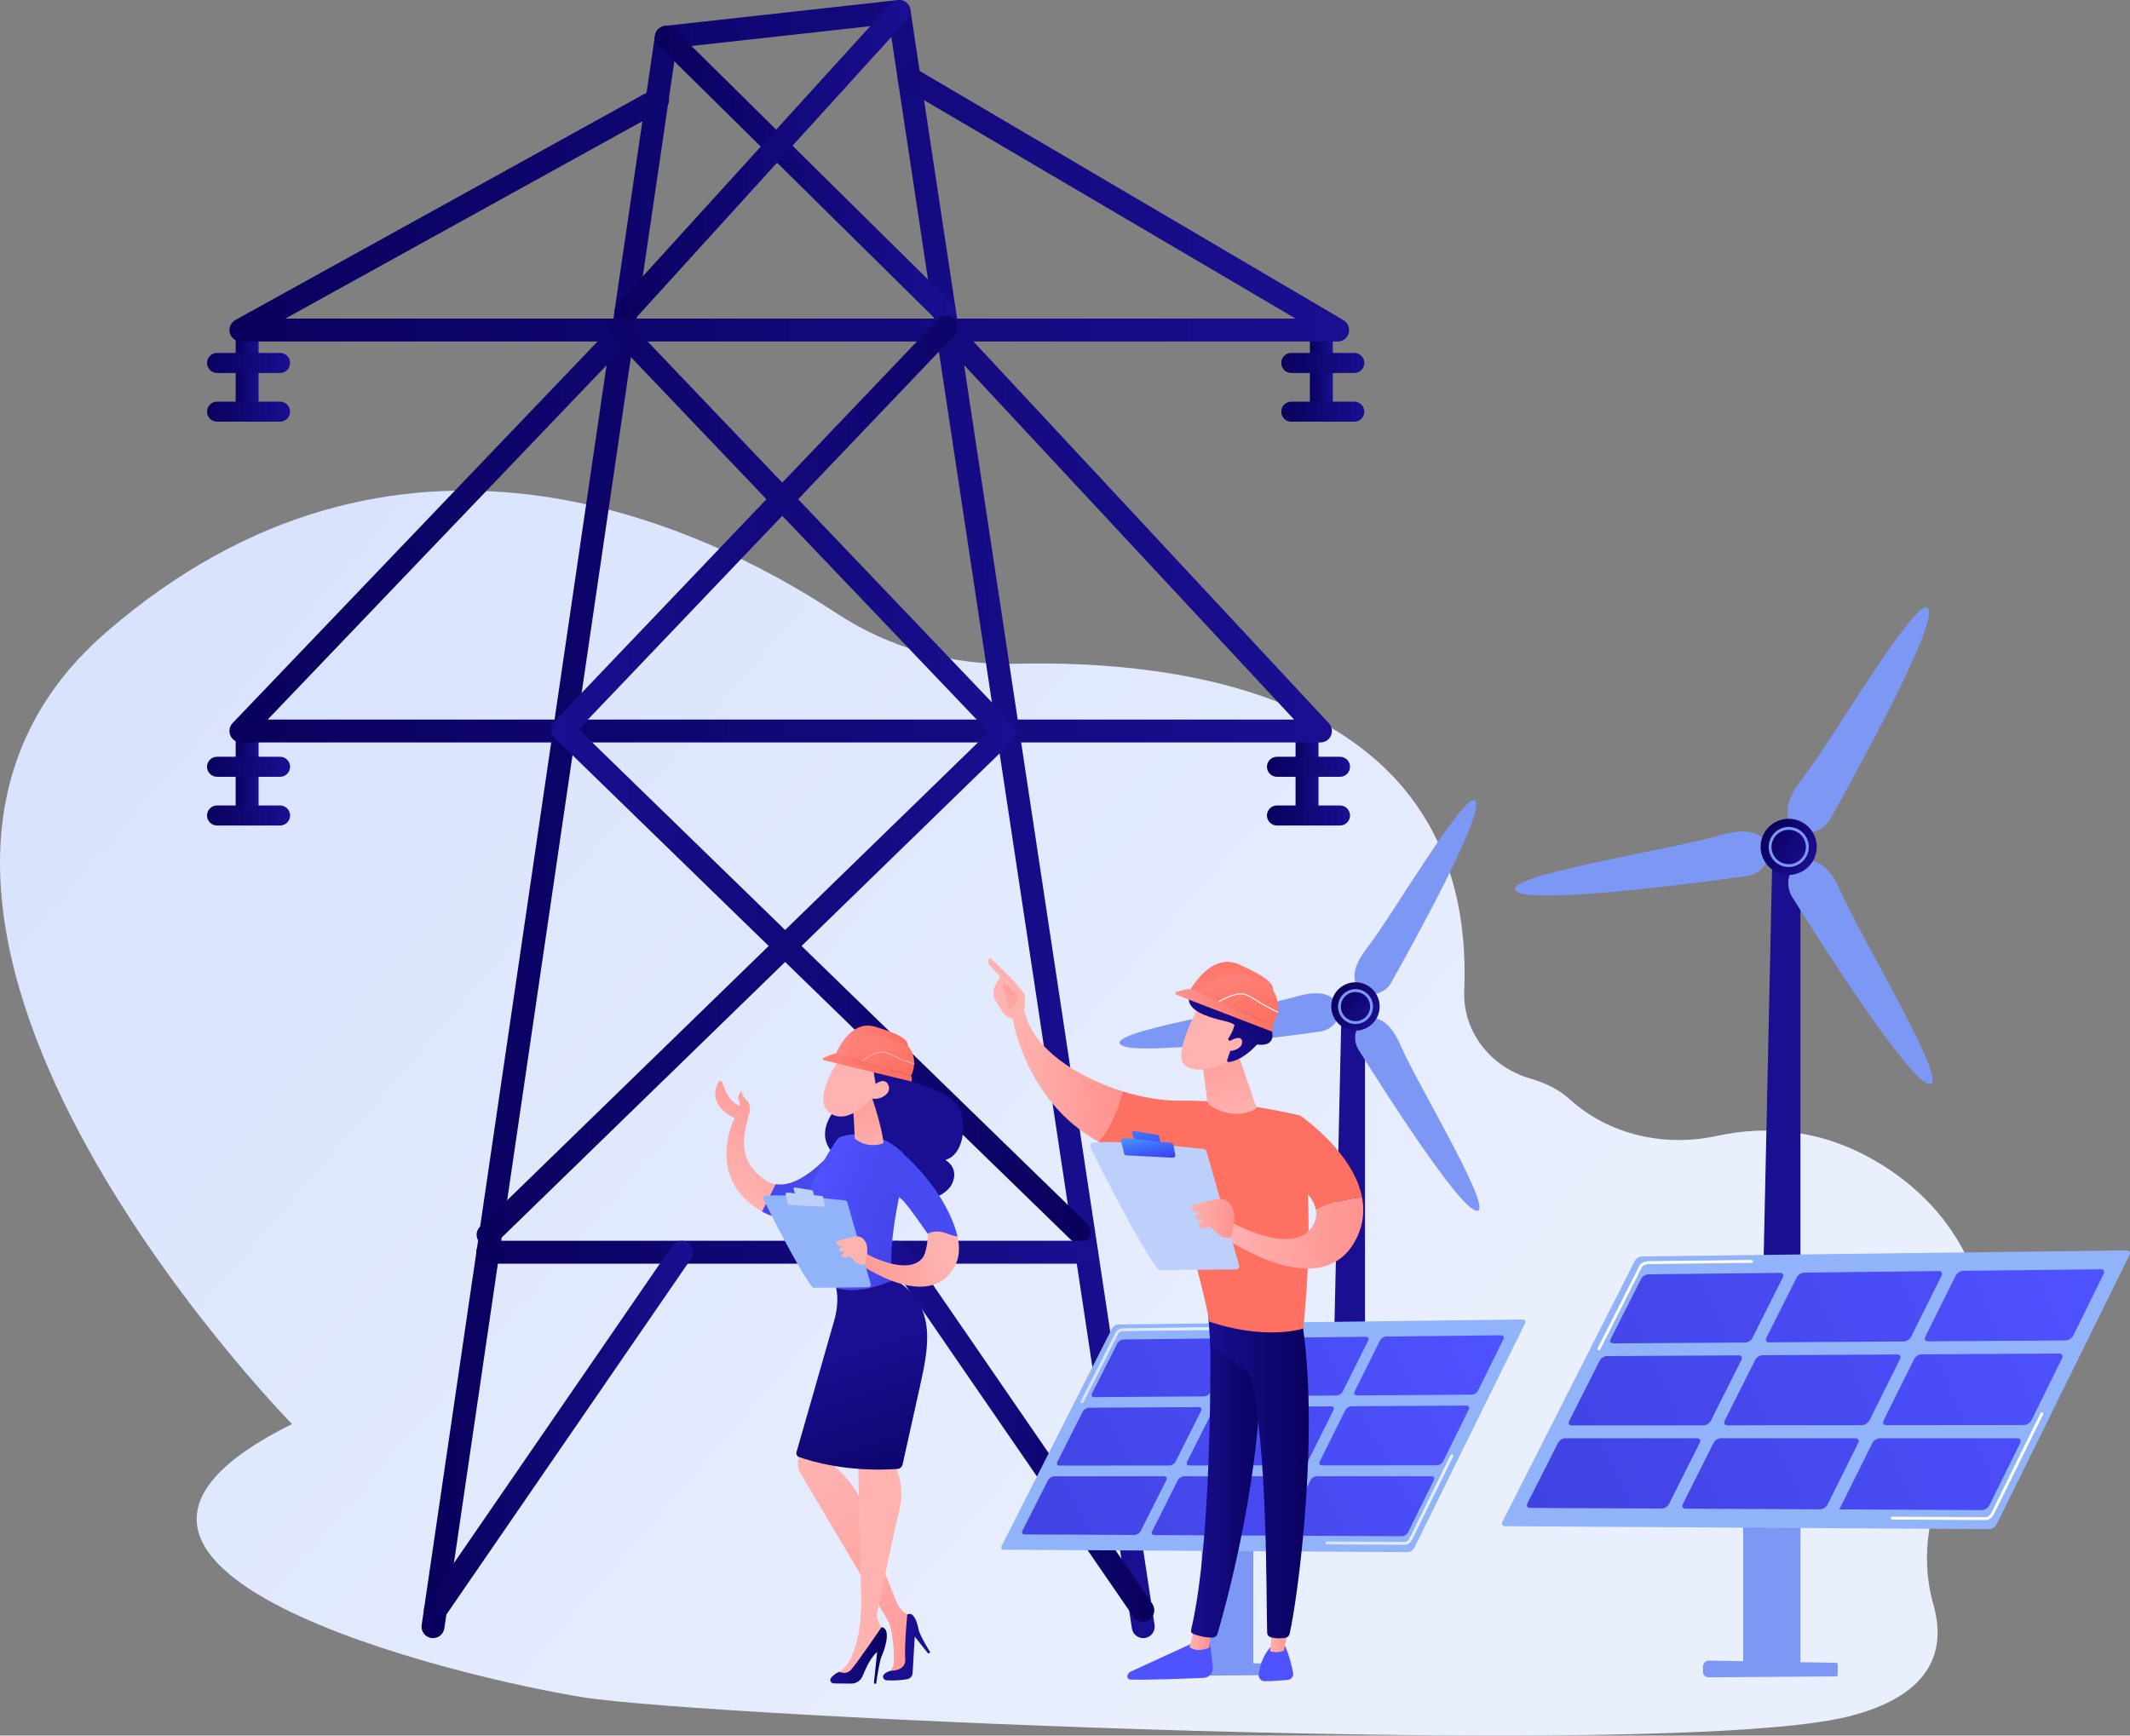 <?xml version="1.0" encoding="UTF-8"?> <svg xmlns="http://www.w3.org/2000/svg" xmlns:xlink="http://www.w3.org/1999/xlink" id="Camada_2" viewBox="0 0 1655.8 1349.49"><rect x="0" y="0" width="1655.8" height="1349.49" fill="#808080" stroke="none"/><defs><style>.cls-1{fill:url(#linear-gradient-75);}.cls-2{fill:url(#linear-gradient-2);}.cls-3{fill:url(#linear-gradient-51);}.cls-4{fill:#fff;}.cls-5{fill:url(#linear-gradient-17);}.cls-6{fill:url(#linear-gradient-87);}.cls-7{fill:url(#linear-gradient-80);}.cls-8{fill:url(#linear-gradient-43);}.cls-9{fill:url(#linear-gradient-15);}.cls-10{fill:url(#linear-gradient-58);}.cls-11{fill:url(#linear-gradient-69);}.cls-12{fill:url(#linear-gradient-81);}.cls-13{fill:url(#linear-gradient-18);}.cls-14{fill:url(#linear-gradient-56);}.cls-15{fill:url(#linear-gradient-40);}.cls-16{fill:url(#linear-gradient-52);}.cls-17{fill:url(#linear-gradient-28);}.cls-18{fill:url(#linear-gradient-14);}.cls-19{fill:url(#linear-gradient-36);}.cls-20{fill:url(#linear-gradient-78);}.cls-21{fill:url(#linear-gradient-20);}.cls-22{fill:url(#linear-gradient-6);}.cls-23{fill:url(#linear-gradient-53);}.cls-24{fill:url(#linear-gradient-91);}.cls-25{fill:url(#linear-gradient-60);}.cls-26{fill:url(#linear-gradient-84);}.cls-27{fill:url(#linear-gradient-35);}.cls-28{fill:url(#linear-gradient-48);}.cls-29{fill:url(#linear-gradient-32);}.cls-30{fill:url(#linear-gradient-11);}.cls-31{fill:url(#linear-gradient-50);}.cls-32{fill:url(#linear-gradient-63);}.cls-33{fill:url(#linear-gradient-67);}.cls-34{fill:url(#linear-gradient-86);}.cls-35{fill:url(#linear-gradient-39);}.cls-36{fill:url(#linear-gradient-10);}.cls-37{fill:#91b3fa;}.cls-38{fill:url(#linear-gradient-59);}.cls-39{fill:url(#linear-gradient-49);}.cls-40{fill:url(#linear-gradient-37);}.cls-41{fill:url(#linear-gradient-82);}.cls-42{fill:url(#linear-gradient-16);}.cls-43{fill:url(#linear-gradient-31);}.cls-44{fill:url(#linear-gradient-85);}.cls-45{fill:#7d97f4;}.cls-46{fill:url(#linear-gradient-61);}.cls-47{fill:url(#linear-gradient-68);}.cls-48{fill:url(#linear-gradient-62);}.cls-49{fill:url(#linear-gradient-41);}.cls-50{fill:url(#linear-gradient-76);}.cls-51{fill:url(#linear-gradient-21);}.cls-52{fill:url(#linear-gradient-72);}.cls-53{fill:url(#linear-gradient-25);}.cls-54{fill:url(#linear-gradient-89);}.cls-55{fill:url(#linear-gradient-5);}.cls-56{fill:url(#linear-gradient-64);}.cls-57{fill:url(#linear-gradient-83);}.cls-58{fill:url(#linear-gradient-54);}.cls-59{fill:url(#linear-gradient-45);}.cls-60{fill:url(#linear-gradient-55);}.cls-61{fill:url(#linear-gradient-34);}.cls-62{fill:url(#linear-gradient-65);}.cls-63{fill:url(#linear-gradient-70);}.cls-64{fill:url(#linear-gradient-79);}.cls-65{fill:url(#linear-gradient-88);}.cls-66{fill:url(#linear-gradient-7);}.cls-67{fill:url(#linear-gradient-66);}.cls-68{fill:url(#linear-gradient-24);}.cls-69{fill:url(#linear-gradient-73);}.cls-70{fill:url(#linear-gradient-9);}.cls-71{fill:url(#linear-gradient-22);}.cls-72{fill:url(#linear-gradient-74);}.cls-73{fill:url(#linear-gradient-42);}.cls-74{fill:url(#linear-gradient-3);}.cls-75{fill:url(#linear-gradient);}.cls-76{fill:url(#linear-gradient-27);}.cls-77{fill:url(#linear-gradient-33);}.cls-78{fill:url(#linear-gradient-38);}.cls-79{fill:url(#linear-gradient-29);}.cls-80{fill:url(#linear-gradient-30);}.cls-81{fill:#bdd0fb;}.cls-82{fill:url(#linear-gradient-23);}.cls-83{fill:url(#linear-gradient-19);}.cls-84{fill:url(#linear-gradient-71);}.cls-85{fill:url(#linear-gradient-4);}.cls-86{fill:url(#linear-gradient-77);}.cls-87{fill:url(#linear-gradient-8);}.cls-88{fill:url(#linear-gradient-90);}.cls-89{fill:url(#linear-gradient-44);}.cls-90{fill:url(#linear-gradient-57);}.cls-91{fill:url(#linear-gradient-47);}.cls-92{fill:url(#linear-gradient-46);}.cls-93{fill:url(#linear-gradient-12);}.cls-94{fill:url(#linear-gradient-13);}.cls-95{fill:url(#linear-gradient-26);}</style><linearGradient id="linear-gradient" x1="-7099.58" y1="501.32" x2="-7949.71" y2="1234.71" gradientTransform="translate(-6930.43) rotate(-180) scale(1 -1)" gradientUnits="userSpaceOnUse"><stop offset="0" stop-color="#dae3fe"></stop><stop offset="1" stop-color="#e9effd"></stop></linearGradient><linearGradient id="linear-gradient-2" x1="183.2" y1="286.67" x2="201.01" y2="286.67" gradientUnits="userSpaceOnUse"><stop offset="0" stop-color="#09005d"></stop><stop offset="1" stop-color="#1a0f91"></stop></linearGradient><linearGradient id="linear-gradient-3" x1="160.93" y1="282.22" x2="225.51" y2="282.22" xlink:href="#linear-gradient-2"></linearGradient><linearGradient id="linear-gradient-4" x1="160.93" y1="320.08" x2="225.51" y2="320.08" xlink:href="#linear-gradient-2"></linearGradient><linearGradient id="linear-gradient-5" x1="1018.28" x2="1036.1" xlink:href="#linear-gradient-2"></linearGradient><linearGradient id="linear-gradient-6" x1="996.01" y1="282.22" x2="1060.59" y2="282.22" xlink:href="#linear-gradient-2"></linearGradient><linearGradient id="linear-gradient-7" x1="996.01" y1="320.08" x2="1060.59" y2="320.08" xlink:href="#linear-gradient-2"></linearGradient><linearGradient id="linear-gradient-8" x1="1007.15" y1="600.66" x2="1024.96" y2="600.66" xlink:href="#linear-gradient-2"></linearGradient><linearGradient id="linear-gradient-9" x1="984.88" y1="596.21" x2="1049.46" y2="596.21" xlink:href="#linear-gradient-2"></linearGradient><linearGradient id="linear-gradient-10" x1="984.88" y1="634.07" x2="1049.46" y2="634.07" xlink:href="#linear-gradient-2"></linearGradient><linearGradient id="linear-gradient-11" y1="600.66" y2="600.66" xlink:href="#linear-gradient-2"></linearGradient><linearGradient id="linear-gradient-12" x1="160.93" y1="596.21" x2="225.51" y2="596.21" xlink:href="#linear-gradient-2"></linearGradient><linearGradient id="linear-gradient-13" x1="160.93" y1="634.07" x2="225.51" y2="634.07" xlink:href="#linear-gradient-2"></linearGradient><linearGradient id="linear-gradient-14" x1="327.7" y1="636.86" x2="897.62" y2="636.86" xlink:href="#linear-gradient-2"></linearGradient><linearGradient id="linear-gradient-15" x1="178.37" y1="158.62" x2="1048.76" y2="158.62" xlink:href="#linear-gradient-2"></linearGradient><linearGradient id="linear-gradient-16" x1="178.37" y1="412.48" x2="1035.4" y2="412.48" xlink:href="#linear-gradient-2"></linearGradient><linearGradient id="linear-gradient-17" x1="509.05" y1="135.73" x2="743.12" y2="135.73" xlink:href="#linear-gradient-2"></linearGradient><linearGradient id="linear-gradient-18" x1="477.71" y1="125.71" x2="707.82" y2="125.71" xlink:href="#linear-gradient-2"></linearGradient><linearGradient id="linear-gradient-19" x1="370.51" y1="608.35" x2="789.97" y2="608.35" xlink:href="#linear-gradient-2"></linearGradient><linearGradient id="linear-gradient-20" x1="-1708.65" y1="606.13" x2="-1289.19" y2="606.13" gradientTransform="translate(-860.78) rotate(-180) scale(1 -1)" xlink:href="#linear-gradient-2"></linearGradient><linearGradient id="linear-gradient-21" x1="370.26" y1="973.67" x2="853.49" y2="973.67" xlink:href="#linear-gradient-2"></linearGradient><linearGradient id="linear-gradient-22" x1="329.57" y1="1112.84" x2="538.8" y2="1112.84" xlink:href="#linear-gradient-2"></linearGradient><linearGradient id="linear-gradient-23" x1="-2035.28" y1="1112.84" x2="-1826.06" y2="1112.84" gradientTransform="translate(-1137.96) rotate(-180) scale(1 -1)" xlink:href="#linear-gradient-2"></linearGradient><linearGradient id="linear-gradient-24" x1="1746.04" y1="520.58" x2="1662.04" y2="596.58" xlink:href="#linear-gradient-2"></linearGradient><linearGradient id="linear-gradient-25" x1="1392.9" y1="841.08" x2="1370.63" y2="1339.9" xlink:href="#linear-gradient-2"></linearGradient><linearGradient id="linear-gradient-26" x1="786.52" y1="-1118.94" x2="829.28" y2="-1110.21" gradientTransform="translate(241.69 1416.97) rotate(20.63)" xlink:href="#linear-gradient-2"></linearGradient><linearGradient id="linear-gradient-27" x1="1611.98" y1="667.79" x2="1399.98" y2="771.79" xlink:href="#linear-gradient-2"></linearGradient><linearGradient id="linear-gradient-28" x1="1056.01" y1="934.9" x2="1036.26" y2="1377.2" xlink:href="#linear-gradient-2"></linearGradient><linearGradient id="linear-gradient-29" x1="518.03" y1="-883.55" x2="554.87" y2="-876.03" gradientTransform="translate(241.69 1416.97) rotate(20.63)" xlink:href="#linear-gradient-2"></linearGradient><linearGradient id="linear-gradient-30" x1="750.74" y1="1149.5" x2="1114.73" y2="946.5" gradientUnits="userSpaceOnUse"><stop offset="0" stop-color="#4042e2"></stop><stop offset="1" stop-color="#4f52ff"></stop></linearGradient><linearGradient id="linear-gradient-31" x1="774.54" y1="1192.18" x2="1138.54" y2="989.18" xlink:href="#linear-gradient-30"></linearGradient><linearGradient id="linear-gradient-32" x1="798.86" y1="1235.79" x2="1162.86" y2="1032.79" xlink:href="#linear-gradient-30"></linearGradient><linearGradient id="linear-gradient-33" x1="767.06" y1="1178.77" x2="1131.06" y2="975.77" xlink:href="#linear-gradient-30"></linearGradient><linearGradient id="linear-gradient-34" x1="791.1" y1="1221.87" x2="1155.1" y2="1018.87" xlink:href="#linear-gradient-30"></linearGradient><linearGradient id="linear-gradient-35" x1="815.65" y1="1265.9" x2="1179.65" y2="1062.9" xlink:href="#linear-gradient-30"></linearGradient><linearGradient id="linear-gradient-36" x1="783.46" y1="1208.18" x2="1147.46" y2="1005.18" xlink:href="#linear-gradient-30"></linearGradient><linearGradient id="linear-gradient-37" x1="807.73" y1="1251.7" x2="1171.73" y2="1048.7" xlink:href="#linear-gradient-30"></linearGradient><linearGradient id="linear-gradient-38" x1="832.52" y1="1296.15" x2="1196.52" y2="1093.15" xlink:href="#linear-gradient-30"></linearGradient><linearGradient id="linear-gradient-39" x1="1030.44" y1="1165.99" x2="1129.77" y2="1165.99" gradientTransform="matrix(1,0,0,1,0,0)" xlink:href="#linear-gradient"></linearGradient><linearGradient id="linear-gradient-40" x1="840.1" y1="1061.49" x2="941.35" y2="1061.49" gradientTransform="matrix(1,0,0,1,0,0)" xlink:href="#linear-gradient"></linearGradient><linearGradient id="linear-gradient-41" x1="1150.76" y1="1094.18" x2="1588.76" y2="894.18" xlink:href="#linear-gradient-30"></linearGradient><linearGradient id="linear-gradient-42" x1="1171.43" y1="1139.45" x2="1609.43" y2="939.45" xlink:href="#linear-gradient-30"></linearGradient><linearGradient id="linear-gradient-43" x1="1192.55" y1="1185.69" x2="1630.55" y2="985.69" xlink:href="#linear-gradient-30"></linearGradient><linearGradient id="linear-gradient-44" x1="1169.37" y1="1134.93" x2="1607.37" y2="934.93" xlink:href="#linear-gradient-30"></linearGradient><linearGradient id="linear-gradient-45" x1="1190.29" y1="1180.74" x2="1628.29" y2="980.74" xlink:href="#linear-gradient-30"></linearGradient><linearGradient id="linear-gradient-46" x1="1211.65" y1="1227.53" x2="1649.65" y2="1027.53" xlink:href="#linear-gradient-30"></linearGradient><linearGradient id="linear-gradient-47" x1="1188.06" y1="1175.87" x2="1626.06" y2="975.87" xlink:href="#linear-gradient-30"></linearGradient><linearGradient id="linear-gradient-48" x1="1209.23" y1="1222.22" x2="1647.23" y2="1022.22" xlink:href="#linear-gradient-30"></linearGradient><linearGradient id="linear-gradient-49" x1="1230.85" y1="1269.58" x2="1668.85" y2="1069.58" xlink:href="#linear-gradient-30"></linearGradient><linearGradient id="linear-gradient-50" x1="-1153.78" y1="1034.01" x2="-1146.28" y2="1244" gradientTransform="translate(-234.69) rotate(-180) scale(1 -1)" xlink:href="#linear-gradient-30"></linearGradient><linearGradient id="linear-gradient-51" x1="-1176.17" y1="1274.42" x2="-1159.43" y2="1274.42" gradientTransform="translate(-234.69) rotate(-180) scale(1 -1)" gradientUnits="userSpaceOnUse"><stop offset="0" stop-color="#ff928e"></stop><stop offset="1" stop-color="#feb3b1"></stop></linearGradient><linearGradient id="linear-gradient-52" x1="-1215.88" y1="1146.37" x2="-1160.51" y2="1146.37" gradientTransform="translate(-234.69) rotate(-180) scale(1 -1)" xlink:href="#linear-gradient-2"></linearGradient><linearGradient id="linear-gradient-53" x1="-1236.04" y1="1036.95" x2="-1228.54" y2="1246.94" gradientTransform="translate(-234.69) rotate(-180) scale(1 -1)" xlink:href="#linear-gradient-30"></linearGradient><linearGradient id="linear-gradient-54" x1="-1236.53" y1="1273.56" x2="-1222.07" y2="1273.56" xlink:href="#linear-gradient-51"></linearGradient><linearGradient id="linear-gradient-55" x1="-1252.11" y1="1144.56" x2="-1173.5" y2="1144.56" gradientTransform="translate(-234.69) rotate(-180) scale(1 -1)" xlink:href="#linear-gradient-2"></linearGradient><linearGradient id="linear-gradient-56" x1="-1657.98" y1="1629.95" x2="-1731.48" y2="1741.95" gradientTransform="translate(-234.69) rotate(-180) scale(1 -1)" gradientUnits="userSpaceOnUse"><stop offset="0" stop-color="#fe7062"></stop><stop offset="1" stop-color="#ff928e"></stop></linearGradient><linearGradient id="linear-gradient-57" x1="-1107.27" y1="837.54" x2="-1021.72" y2="837.54" xlink:href="#linear-gradient-51"></linearGradient><linearGradient id="linear-gradient-58" x1="799.49" y1="711.06" x2="794.49" y2="727.56" gradientTransform="matrix(1,0,0,1,0,0)" xlink:href="#linear-gradient-51"></linearGradient><linearGradient id="linear-gradient-59" x1="799.35" y1="745.35" x2="770.85" y2="801.35" gradientTransform="matrix(1,0,0,1,0,0)" xlink:href="#linear-gradient-51"></linearGradient><linearGradient id="linear-gradient-60" x1="-1707.95" y1="1597.17" x2="-1781.45" y2="1709.17" xlink:href="#linear-gradient-56"></linearGradient><linearGradient id="linear-gradient-61" x1="-1294.47" y1="958.72" x2="-1186.2" y2="958.72" xlink:href="#linear-gradient-51"></linearGradient><linearGradient id="linear-gradient-62" x1="-1116.18" y1="842.65" x2="-1128.86" y2="898.33" gradientTransform="translate(-234.69) rotate(-180) scale(1 -1)" gradientUnits="userSpaceOnUse"><stop offset="0" stop-color="#53d8ff"></stop><stop offset="1" stop-color="#3840f7"></stop></linearGradient><linearGradient id="linear-gradient-63" x1="-1122.81" y1="866.01" x2="-1128.88" y2="902.39" xlink:href="#linear-gradient-62"></linearGradient><linearGradient id="linear-gradient-64" x1="-1194.24" y1="947.37" x2="-1160.51" y2="947.37" xlink:href="#linear-gradient-51"></linearGradient><linearGradient id="linear-gradient-65" x1="946.83" y1="791.44" x2="959.83" y2="872.44" gradientTransform="matrix(1,0,0,1,0,0)" xlink:href="#linear-gradient-51"></linearGradient><linearGradient id="linear-gradient-66" x1="-6770.28" y1="-2739.87" x2="-6795.78" y2="-2684.87" gradientTransform="translate(-5823.41 -2017.69) rotate(-138.25) scale(1 -1)" xlink:href="#linear-gradient-51"></linearGradient><linearGradient id="linear-gradient-67" x1="-6936.69" y1="-2470.89" x2="-6923.31" y2="-2394.57" gradientTransform="translate(-5823.41 -2017.69) rotate(-138.25) scale(1 -1)" xlink:href="#linear-gradient-2"></linearGradient><linearGradient id="linear-gradient-68" x1="-6785.6" y1="-2746.97" x2="-6811.1" y2="-2691.97" gradientTransform="translate(-5823.41 -2017.69) rotate(-138.25) scale(1 -1)" xlink:href="#linear-gradient-51"></linearGradient><linearGradient id="linear-gradient-69" x1="-525" y1="612.68" x2="-477.38" y2="553.51" gradientTransform="translate(750.19 19.08) rotate(-154.85) scale(1 -1)" xlink:href="#linear-gradient-56"></linearGradient><linearGradient id="linear-gradient-70" x1="958.5" y1="737.47" x2="957" y2="813.47" gradientTransform="matrix(1,0,0,1,0,0)" xlink:href="#linear-gradient-56"></linearGradient><linearGradient id="linear-gradient-71" x1="-548.86" y1="608" x2="-468.03" y2="608" gradientTransform="translate(750.19 19.08) rotate(-154.85) scale(1 -1)" xlink:href="#linear-gradient-56"></linearGradient><linearGradient id="linear-gradient-72" x1="-247.57" y1="845.63" x2="-313.73" y2="926.97" gradientTransform="translate(881.78)" xlink:href="#linear-gradient-51"></linearGradient><linearGradient id="linear-gradient-73" x1="-595.73" y1="1008.1" x2="226.47" y2="797.49" gradientTransform="translate(881.78)" xlink:href="#linear-gradient-30"></linearGradient><linearGradient id="linear-gradient-74" x1="19446.11" y1="-1985.04" x2="19073.32" y2="-1916.41" gradientTransform="translate(16665.59 1286.79) rotate(17.57)" xlink:href="#linear-gradient-2"></linearGradient><linearGradient id="linear-gradient-75" x1="12440.91" y1="1998.21" x2="12531.58" y2="1974.99" gradientTransform="translate(13306.71 536.24) rotate(-172.84) scale(1 -1)" xlink:href="#linear-gradient-30"></linearGradient><linearGradient id="linear-gradient-76" x1="666.71" y1="827.88" x2="678.38" y2="904.88" gradientTransform="matrix(1,0,0,1,0,0)" xlink:href="#linear-gradient-51"></linearGradient><linearGradient id="linear-gradient-77" x1="-8528.36" y1="-5380.58" x2="-8564.36" y2="-5329.25" gradientTransform="translate(16665.59 1286.79) rotate(17.57)" xlink:href="#linear-gradient-51"></linearGradient><linearGradient id="linear-gradient-78" x1="-15311.02" y1="4305.65" x2="-15379.92" y2="4387.51" gradientTransform="translate(16665.59 1286.79) rotate(17.57)" xlink:href="#linear-gradient-2"></linearGradient><linearGradient id="linear-gradient-79" x1="-8512.51" y1="-5369.45" x2="-8548.51" y2="-5318.12" gradientTransform="translate(16665.59 1286.79) rotate(17.57)" xlink:href="#linear-gradient-51"></linearGradient><linearGradient id="linear-gradient-80" x1="12416.36" y1="1433.31" x2="12541.57" y2="1212.29" gradientTransform="translate(13179.78 44.02) rotate(-179.46) scale(1 -1)" xlink:href="#linear-gradient-51"></linearGradient><linearGradient id="linear-gradient-81" x1="13328.46" y1="-160.19" x2="13300.11" y2="-110.23" gradientTransform="translate(13179.78 44.02) rotate(-179.46) scale(1 -1)" xlink:href="#linear-gradient-2"></linearGradient><linearGradient id="linear-gradient-82" x1="829.49" y1="1129.51" x2="763.49" y2="1163.51" gradientTransform="matrix(1,0,0,1,0,0)" xlink:href="#linear-gradient-51"></linearGradient><linearGradient id="linear-gradient-83" x1="12477.59" y1="1361.78" x2="12521.22" y2="1361.78" gradientTransform="translate(13179.78 44.02) rotate(-179.46) scale(1 -1)" xlink:href="#linear-gradient-2"></linearGradient><linearGradient id="linear-gradient-84" x1="12461.21" y1="1264.03" x2="12509.64" y2="1123.58" gradientTransform="translate(13179.78 44.02) rotate(-179.46) scale(1 -1)" xlink:href="#linear-gradient-2"></linearGradient><linearGradient id="linear-gradient-85" x1="12702.99" y1="2974.09" x2="12744.78" y2="2922.15" gradientTransform="translate(13693.01 1876.75) rotate(-162.26) scale(1 -1)" xlink:href="#linear-gradient-56"></linearGradient><linearGradient id="linear-gradient-86" x1="12704.48" y1="2937.49" x2="12762.41" y2="2972.07" gradientTransform="translate(13693.01 1876.75) rotate(-162.26) scale(1 -1)" xlink:href="#linear-gradient-56"></linearGradient><linearGradient id="linear-gradient-87" x1="703" y1="789.77" x2="697.33" y2="805.77" gradientTransform="matrix(1,0,0,1,0,0)" xlink:href="#linear-gradient-51"></linearGradient><linearGradient id="linear-gradient-88" x1="679.19" y1="826.03" x2="653.52" y2="856.36" gradientTransform="matrix(1,0,0,1,0,0)" xlink:href="#linear-gradient-56"></linearGradient><linearGradient id="linear-gradient-89" x1="-588.11" y1="1037.83" x2="234.09" y2="827.22" gradientTransform="translate(881.78)" xlink:href="#linear-gradient-30"></linearGradient><linearGradient id="linear-gradient-90" x1="659.62" y1="1004.07" x2="730.95" y2="973.07" gradientTransform="matrix(1,0,0,1,0,0)" xlink:href="#linear-gradient-51"></linearGradient><linearGradient id="linear-gradient-91" x1="654.96" y1="934.99" x2="659.96" y2="957.99" gradientTransform="matrix(1,0,0,1,0,0)" xlink:href="#linear-gradient-51"></linearGradient></defs><g id="Modo_de_isolamento"><path class="cls-75" d="m1220.43,854.85c30.11,27.4,73.35,37.26,114.14,28.38,38.68-8.42,84.61-5.97,131.49,24.45,90.74,58.88,94.82,163.7,54.1,228.55-21.13,33.65-27.91,73.67-17.17,111.43,9.38,33.01,1.6,70-66.14,86.99-136.72,34.29-887.28.44-983.17-14.87-95.88-15.31-453.61-99.77-226.68-212.56,0,0-393.37-399.96-144.43-615.65,225.34-195.25,460.32-85.48,567.92-14.61,40.5,26.68,89,40.43,138.41,39.16,125.89-3.23,358.78,21.99,349.38,254.32-1.26,31.11,19.73,58.97,51.3,68.16,11.27,3.28,22.22,8.39,30.86,16.25Z"></path><path class="cls-2" d="m192.11,327.87c-4.92,0-8.91-3.99-8.91-8.91v-64.58c0-4.92,3.99-8.91,8.91-8.91s8.91,3.99,8.91,8.91v64.58c0,4.92-3.99,8.91-8.91,8.91Z"></path><path class="cls-74" d="m225.51,282.22c0,4.3-3.49,7.79-7.79,7.79h-48.99c-4.3,0-7.79-3.49-7.79-7.79h0c0-4.3,3.49-7.79,7.79-7.79h48.99c4.3,0,7.79,3.49,7.79,7.79h0Z"></path><path class="cls-85" d="m225.51,320.08c0,4.3-3.49,7.79-7.79,7.79h-48.99c-4.3,0-7.79-3.49-7.79-7.79h0c0-4.3,3.49-7.79,7.79-7.79h48.99c4.3,0,7.79,3.49,7.79,7.79h0Z"></path><path class="cls-55" d="m1027.19,327.87c-4.92,0-8.91-3.99-8.91-8.91v-64.58c0-4.92,3.99-8.91,8.91-8.91s8.91,3.99,8.91,8.91v64.58c0,4.92-3.99,8.91-8.91,8.91Z"></path><path class="cls-22" d="m1060.59,282.22c0,4.3-3.49,7.79-7.79,7.79h-48.99c-4.3,0-7.79-3.49-7.79-7.79h0c0-4.3,3.49-7.79,7.79-7.79h48.99c4.3,0,7.79,3.49,7.79,7.79h0Z"></path><path class="cls-66" d="m1060.59,320.08c0,4.3-3.49,7.79-7.79,7.79h-48.99c-4.3,0-7.79-3.49-7.79-7.79h0c0-4.3,3.49-7.79,7.79-7.79h48.99c4.3,0,7.79,3.49,7.79,7.79h0Z"></path><path class="cls-87" d="m1016.05,641.86c-4.92,0-8.91-3.99-8.91-8.91v-64.58c0-4.92,3.99-8.91,8.91-8.91s8.91,3.99,8.91,8.91v64.58c0,4.92-3.99,8.91-8.91,8.91Z"></path><path class="cls-70" d="m1049.46,596.21c0,4.3-3.49,7.79-7.79,7.79h-48.99c-4.3,0-7.79-3.49-7.79-7.79h0c0-4.3,3.49-7.79,7.79-7.79h48.99c4.3,0,7.79,3.49,7.79,7.79h0Z"></path><path class="cls-36" d="m1049.46,634.07c0,4.3-3.49,7.79-7.79,7.79h-48.99c-4.3,0-7.79-3.49-7.79-7.79h0c0-4.3,3.49-7.79,7.79-7.79h48.99c4.3,0,7.79,3.49,7.79,7.79h0Z"></path><path class="cls-30" d="m192.11,641.86c-4.92,0-8.91-3.99-8.91-8.91v-64.58c0-4.92,3.99-8.91,8.91-8.91s8.91,3.99,8.91,8.91v64.58c0,4.92-3.99,8.91-8.91,8.91Z"></path><path class="cls-93" d="m225.51,596.21c0,4.3-3.49,7.79-7.79,7.79h-48.99c-4.3,0-7.79-3.49-7.79-7.79h0c0-4.3,3.49-7.79,7.79-7.79h48.99c4.3,0,7.79,3.49,7.79,7.79h0Z"></path><path class="cls-94" d="m225.51,634.07c0,4.3-3.49,7.79-7.79,7.79h-48.99c-4.3,0-7.79-3.49-7.79-7.79h0c0-4.3,3.49-7.79,7.79-7.79h48.99c4.3,0,7.79,3.49,7.79,7.79h0Z"></path><path class="cls-18" d="m888.7,1273.72c-4.33,0-8.13-3.17-8.8-7.58L691.38,18.71l-165.61,18.34-180.35,1229.06c-.72,4.86-5.23,8.23-10.11,7.52-4.87-.72-8.23-5.24-7.52-10.11L509.14,27.66c.59-4.01,3.81-7.11,7.83-7.56L697.93.06c4.75-.54,9.07,2.79,9.79,7.52l189.8,1255.9c.74,4.86-2.61,9.4-7.48,10.14-.45.07-.9.1-1.34.1Z"></path><path class="cls-9" d="m1039.85,265.52H187.28c-4.06,0-7.61-2.75-8.62-6.68-1.02-3.93.76-8.06,4.31-10.02L506.93,69.69c4.3-2.38,9.72-.82,12.11,3.49,2.38,4.31.82,9.73-3.48,12.11L221.8,247.7h785.34l-305.05-179.4c-4.24-2.49-5.66-7.95-3.16-12.19,2.49-4.24,7.95-5.65,12.19-3.16l333.25,195.99c3.46,2.04,5.13,6.14,4.08,10.02-1.06,3.88-4.58,6.57-8.59,6.57Z"></path><path class="cls-42" d="m1026.49,577.28H187.28c-3.57,0-6.79-2.13-8.19-5.41s-.71-7.08,1.75-9.66L478.69,250.71c3.4-3.56,9.04-3.68,12.59-.28,3.56,3.4,3.68,9.04.28,12.6l-283.45,296.45h797.91l-276.29-296.82c-3.35-3.6-3.15-9.24.45-12.59,3.6-3.36,9.24-3.15,12.59.45l290.23,311.79c2.41,2.59,3.06,6.37,1.65,9.63-1.41,3.25-4.62,5.35-8.17,5.35Z"></path><path class="cls-5" d="m734.22,251.42c-2.26,0-4.52-.85-6.26-2.57L511.7,35.29c-3.5-3.46-3.54-9.09-.08-12.6,3.46-3.5,9.1-3.54,12.6-.08l216.26,213.56c3.5,3.46,3.54,9.09.08,12.6-1.74,1.76-4.04,2.65-6.34,2.65Z"></path><path class="cls-13" d="m486.61,251.42c-2.14,0-4.28-.77-5.99-2.32-3.64-3.31-3.91-8.94-.6-12.58L692.32,2.92c3.31-3.64,8.94-3.91,12.58-.6,3.64,3.31,3.91,8.94.6,12.58l-212.3,233.6c-1.76,1.93-4.17,2.92-6.59,2.92Z"></path><path class="cls-83" d="m379.42,969.02c-2.32,0-4.64-.9-6.39-2.7-3.43-3.53-3.35-9.17.18-12.6l395.32-384.48-292.33-306.49c-3.4-3.56-3.26-9.2.3-12.59,3.56-3.39,9.2-3.26,12.59.3l298.42,312.88c3.37,3.54,3.27,9.13-.23,12.53l-401.65,390.63c-1.73,1.68-3.97,2.52-6.21,2.52Z"></path><path class="cls-21" d="m838.96,966.79c-2.24,0-4.48-.84-6.21-2.52l-401.65-390.63c-3.5-3.41-3.61-9-.24-12.53l298.42-312.88c3.4-3.56,9.03-3.69,12.59-.3,3.56,3.39,3.69,9.03.3,12.59l-292.33,306.49,395.32,384.48c3.53,3.43,3.6,9.07.18,12.6-1.75,1.79-4.07,2.7-6.39,2.7Z"></path><path class="cls-51" d="m844.58,982.57h-465.42c-4.92,0-8.91-3.99-8.91-8.91s3.99-8.91,8.91-8.91h465.42c4.92,0,8.91,3.99,8.91,8.91s-3.99,8.91-8.91,8.91Z"></path><path class="cls-71" d="m338.47,1260.94c-1.74,0-3.5-.51-5.04-1.57-4.05-2.79-5.08-8.33-2.29-12.39l191.41-278.37c2.79-4.05,8.33-5.08,12.39-2.29,4.05,2.79,5.08,8.33,2.29,12.39l-191.41,278.37c-1.73,2.51-4.51,3.86-7.35,3.86Z"></path><path class="cls-82" d="m888.43,1260.94c-2.83,0-5.62-1.35-7.35-3.86l-191.41-278.37c-2.79-4.05-1.76-9.6,2.29-12.39,4.05-2.79,9.6-1.76,12.39,2.29l191.41,278.37c2.79,4.05,1.76,9.6-2.29,12.39-1.54,1.06-3.3,1.57-5.04,1.57Z"></path><polygon class="cls-68" points="1370.07 1021.45 1377.96 657.32 1399.61 657.32 1399.61 1030.31 1370.07 1021.45"></polygon><path class="cls-53" d="m1409.88,1030.32c0,5.74-2.72,10.02-6.08,10.02h-38.7c-3.36,0-6.08-4.28-6.08-10.02h0c0-5.74,2.72-10.02,6.08-10.02h38.7c3.36,0,6.08,4.28,6.08,10.02h0Z"></path><path class="cls-45" d="m1499.43,474.62c-4.27-21-74.62,100.43-97.98,130.3-23.36,29.87-5.14,39.25-5.14,39.25l3.06,2.89s0,0,.01,0c9.22,1.8,18.67-1.84,23.22-9.94,21.59-38.45,80.31-145.36,76.83-162.51Z"></path><path class="cls-45" d="m1498.81,842.65c20.48,6.32-52.36-113.64-67.37-148.46-15.01-34.82-31.75-23.06-31.75-23.06l-3.77,1.57h-.01c-6.6,6.55-7.57,17.01-2.64,24.89,23.38,37.38,88.83,139.9,105.55,145.07Z"></path><path class="cls-45" d="m1179.2,693.34c-17.99-11.64,120.74-32.79,157.08-43.63,36.34-10.84,37.84,9.55,37.84,9.55l.99,3.9h0c0,9.27-7.95,16.73-17.16,18.01-43.68,6.06-164.07,21.68-178.76,12.18Z"></path><path class="cls-95" d="m1410.89,666.15c-4.25,11.28-16.83,16.98-28.11,12.73-11.28-4.25-16.98-16.83-12.73-28.11,4.25-11.28,16.83-16.98,28.11-12.73,11.28,4.25,16.98,16.83,12.73,28.11Z"></path><path class="cls-45" d="m1390.5,674.17c-1.82,0-3.67-.32-5.48-1-8.04-3.03-12.13-12.04-9.1-20.08,1.47-3.9,4.36-6.99,8.16-8.71,3.79-1.72,8.03-1.86,11.93-.39,3.9,1.47,6.99,4.36,8.71,8.16,1.72,3.79,1.86,8.03.39,11.92h0c-2.35,6.24-8.3,10.1-14.61,10.1Zm0-28.96c-1.88,0-3.75.4-5.51,1.2-3.25,1.47-5.73,4.12-6.99,7.46-2.6,6.9.9,14.62,7.8,17.22,6.89,2.59,14.62-.9,17.21-7.8h0c1.26-3.34,1.14-6.97-.33-10.22-1.47-3.25-4.12-5.73-7.46-6.99-1.53-.58-3.13-.87-4.72-.87Z"></path><polygon class="cls-76" points="1035.9 1095.54 1042.92 782.02 1061.12 782.02 1061.12 1102.96 1035.9 1095.54"></polygon><path class="cls-17" d="m1070.43,1102.69c0,4.95-2.35,8.91-5.24,8.91h-33.34c-2.89,0-5.24-3.96-5.24-8.91h0c0-4.95,2.35-8.91,5.24-8.91h33.34c2.89,0,5.24,3.96,5.24,8.91h0Z"></path><path class="cls-45" d="m1147.58,624.17c-3.68-18.09-64.29,86.53-84.42,112.27-20.13,25.74-4.43,33.82-4.43,33.82l2.63,2.49s0,0,.01,0c7.95,1.56,16.09-1.59,20.01-8.57,18.61-33.12,69.2-125.25,66.2-140.02Z"></path><path class="cls-45" d="m1147.05,941.27c17.64,5.45-45.11-97.91-58.05-127.91-12.94-30-27.36-19.87-27.36-19.87l-3.25,1.35s0,0,0,0c-5.68,5.64-6.52,14.65-2.27,21.43,20.15,32.21,76.54,120.54,90.94,124.99Z"></path><path class="cls-45" d="m871.66,812.62c-15.5-10.03,104.03-28.25,135.35-37.59,31.31-9.34,32.91,8.23,32.91,8.23l1.16,3.36h0c0,7.99-7.16,14.41-15.09,15.51-37.63,5.22-141.67,18.68-154.33,10.49Z"></path><path class="cls-79" d="m1071.29,789.19c-3.66,9.72-14.5,14.63-24.22,10.97-9.72-3.66-14.63-14.5-10.97-24.22,3.66-9.72,14.5-14.63,24.22-10.97,9.72,3.66,14.63,14.5,10.97,24.22Z"></path><path class="cls-45" d="m1053.73,796.25c-1.59,0-3.2-.28-4.77-.87-3.4-1.28-6.09-3.8-7.59-7.11s-1.62-7-.34-10.39c1.28-3.4,3.8-6.09,7.11-7.59,3.3-1.49,7-1.62,10.39-.34,3.4,1.28,6.09,3.8,7.59,7.11,1.5,3.31,1.62,7,.34,10.39h0c-2.05,5.44-7.23,8.8-12.73,8.8Zm0-24.95c-1.59,0-3.18.34-4.68,1.02-2.76,1.25-4.87,3.51-5.94,6.34-1.07,2.84-.97,5.93.28,8.69,1.25,2.76,3.5,4.87,6.34,5.94,2.84,1.07,5.92.97,8.69-.28,2.76-1.25,4.88-3.5,5.94-6.34h0c1.07-2.84.97-5.93-.28-8.69-1.25-2.76-3.51-4.87-6.35-5.94-1.3-.49-2.66-.74-4.01-.74Z"></path><rect class="cls-45" x="934.19" y="1098.24" width="40.08" height="198.19"></rect><path class="cls-45" d="m996.54,1301.57c0,.46-.72.84-1.27.85l-82.33.6c-1.85.01-3.25-1.46-3.25-3.3v-4.11c0-.91.14-1.79.79-2.43.66-.65,1.44-1.01,2.36-.99l82.54,1.41c.53,0,1.16.37,1.16.82v7.16Z"></path><path class="cls-37" d="m1183.63,1025.96l-314.5,3.9c-1.74.02-3.82,1.35-4.65,2.97l-85.75,169.12c-.83,1.65-.1,2.99,1.64,3l314.04,1.88c1.86.01,4.05-1.36,4.89-3.06l86.21-174.82c.83-1.68-.01-3.01-1.88-2.99Z"></path><path class="cls-80" d="m958.86,1040.54l-85.58.96c-1.75.02-3.83,1.35-4.65,2.98l-19.7,38.89c-.83,1.63-.08,2.94,1.67,2.93l85.54-.56c1.78-.01,3.89-1.35,4.72-3l19.73-39.26c.82-1.64.05-2.95-1.73-2.93Z"></path><path class="cls-43" d="m1061.76,1039.39l-87.41.98c-1.78.02-3.9,1.37-4.72,3.01l-19.74,39.3c-.83,1.65-.05,2.97,1.73,2.96l87.37-.57c1.82-.01,3.96-1.37,4.79-3.03l19.77-39.68c.83-1.66.02-2.98-1.8-2.96Z"></path><path class="cls-29" d="m1166.87,1038.22l-89.29,1c-1.82.02-3.97,1.38-4.8,3.04l-19.77,39.72c-.83,1.66-.02,3,1.8,2.99l89.26-.58c1.86-.01,4.04-1.38,4.87-3.07l19.8-40.11c.83-1.67,0-3.02-1.87-3Z"></path><path class="cls-77" d="m931.94,1094.08l-85.54.48c-1.75,0-3.83,1.34-4.66,2.97l-19.79,39.07c-.83,1.64-.09,2.96,1.66,2.96l85.5-.08c1.78,0,3.89-1.34,4.72-3l19.83-39.44c.83-1.65.06-2.97-1.72-2.96Z"></path><path class="cls-61" d="m1034.79,1093.5l-87.37.49c-1.78.01-3.9,1.35-4.73,3l-19.83,39.48c-.83,1.66-.06,3,1.72,2.99l87.33-.08c1.82,0,3.96-1.36,4.8-3.03l19.86-39.87c.83-1.67.03-3.01-1.79-3Z"></path><path class="cls-27" d="m1139.87,1092.91l-89.26.5c-1.82.01-3.97,1.37-4.8,3.04l-19.86,39.91c-.83,1.67-.03,3.03,1.79,3.03l89.23-.08c1.86,0,4.04-1.37,4.87-3.06l19.89-40.3c.83-1.68,0-3.04-1.86-3.03Z"></path><path class="cls-19" d="m904.9,1147.87h-85.49c-1.75,0-3.83,1.33-4.66,2.97l-19.89,39.25c-.83,1.64-.1,2.99,1.65,2.99l85.46.4c1.78,0,3.9-1.33,4.73-2.99l19.92-39.63c.83-1.66.06-3-1.71-3Z"></path><path class="cls-40" d="m1007.7,1147.87h-87.33c-1.78,0-3.9,1.35-4.73,3l-19.92,39.67c-.84,1.66-.07,3.02,1.71,3.03l87.29.41c1.82,0,3.97-1.35,4.8-3.02l19.95-40.06c.83-1.67.04-3.03-1.78-3.03Z"></path><path class="cls-78" d="m1112.73,1147.86h-89.22c-1.82,0-3.97,1.36-4.81,3.04l-21.47,43.14,92.49.44c1.86,0,4.04-1.36,4.88-3.06l19.99-40.49c.83-1.69,0-3.06-1.85-3.06Z"></path><path class="cls-35" d="m1092.38,1201.15h-.02l-60.81-.32c-.62,0-1.11-.5-1.11-1.12,0-.61.5-1.11,1.11-1.11h0l60.81.32h0c1.25,0,2.76-1.55,3.5-3.06l31.78-64.41c.27-.55.94-.78,1.49-.5.55.27.78.94.51,1.49l-31.78,64.41c-1.02,2.07-3.17,4.3-5.49,4.3Z"></path><path class="cls-15" d="m841.21,1090.99c-.17,0-.34-.04-.5-.12-.55-.28-.77-.95-.49-1.5l27.16-53.59c1.03-2.03,3.81-2.98,5.97-3.01l66.88-.8c.53,0,1.12.48,1.13,1.1,0,.62-.49,1.12-1.1,1.13l-66.88.8c-1.53.02-3.45.69-4,1.78l-27.16,53.59c-.2.39-.59.61-.99.61Z"></path><rect class="cls-45" x="1355.07" y="1055.93" width="44.54" height="240.5"></rect><path class="cls-45" d="m1428.56,1302.45c0,.55-.63,1.01-1.29,1.01l-99.06.72c-2.22.02-4.32-1.75-4.32-3.95v-4.92c0-1.09.7-2.14,1.49-2.92.79-.78,1.99-1.21,3.09-1.19l98.79,1.69c.63.01,1.29.44,1.29.98v8.58Z"></path><path class="cls-37" d="m1653.17,972.24l-376.81,4.67c-2.09.03-4.58,1.62-5.57,3.56l-102.74,202.62c-1,1.97-.12,3.58,1.97,3.59l376.26,2.26c2.23.01,4.85-1.63,5.85-3.67l103.29-209.45c.99-2.01-.02-3.61-2.25-3.58Z"></path><path class="cls-49" d="m1383.88,989.7l-102.53,1.15c-2.09.02-4.59,1.62-5.58,3.57l-23.6,46.59c-.99,1.95-.1,3.52,2,3.51l102.49-.67c2.13-.01,4.66-1.62,5.65-3.6l23.64-47.04c.99-1.96.06-3.54-2.07-3.51Z"></path><path class="cls-73" d="m1507.16,988.33l-104.72,1.17c-2.14.02-4.67,1.64-5.66,3.6l-23.65,47.08c-.99,1.97-.06,3.56,2.07,3.55l104.68-.68c2.18-.01,4.75-1.64,5.74-3.63l23.68-47.54c.99-1.99.02-3.57-2.15-3.55Z"></path><path class="cls-8" d="m1633.1,986.92l-106.98,1.2c-2.18.02-4.76,1.65-5.75,3.64l-23.69,47.58c-.99,1.99-.03,3.6,2.16,3.59l106.95-.7c2.22-.01,4.83-1.66,5.83-3.67l23.72-48.05c.99-2.01-.01-3.61-2.24-3.59Z"></path><path class="cls-89" d="m1351.63,1053.85l-102.48.58c-2.09.01-4.59,1.61-5.58,3.56l-23.71,46.81c-.99,1.96-.1,3.55,1.99,3.55l102.44-.09c2.13,0,4.66-1.61,5.66-3.59l23.75-47.26c.99-1.97.07-3.56-2.06-3.55Z"></path><path class="cls-59" d="m1474.85,1053.15l-104.68.59c-2.14.01-4.67,1.62-5.67,3.6l-23.76,47.3c-1,1.98-.07,3.59,2.06,3.59l104.64-.1c2.18,0,4.75-1.63,5.75-3.63l23.79-47.76c.99-1.99.03-3.6-2.14-3.59Z"></path><path class="cls-92" d="m1600.74,1052.45l-106.94.6c-2.18.01-4.76,1.64-5.75,3.64l-23.8,47.81c-1,2-.04,3.63,2.15,3.62l106.91-.1c2.22,0,4.84-1.64,5.84-3.67l23.83-48.28c1-2.02,0-3.64-2.23-3.63Z"></path><path class="cls-91" d="m1319.23,1118.29h-102.43c-2.09,0-4.59,1.6-5.59,3.56l-23.82,47.03c-1,1.97-.11,3.58,1.98,3.59l102.38.48c2.13.01,4.67-1.6,5.67-3.59l23.87-47.48c1-1.98.08-3.59-2.05-3.59Z"></path><path class="cls-28" d="m1442.4,1118.29h-104.63c-2.14,0-4.68,1.61-5.67,3.6l-23.87,47.53c-1,1.99-.08,3.62,2.05,3.63l104.59.5c2.18.01,4.75-1.61,5.75-3.62l23.91-47.99c1-2,.04-3.63-2.13-3.63Z"></path><path class="cls-39" d="m1568.24,1118.29h-106.9c-2.18,0-4.76,1.63-5.76,3.64l-25.73,51.68,110.81.52c2.22.01,4.84-1.63,5.84-3.66l23.95-48.51c1-2.03,0-3.67-2.22-3.67Z"></path><path class="cls-4" d="m1543.85,1181.91h-.02l-72.86-.39c-.62,0-1.11-.5-1.11-1.12,0-.61.5-1.11,1.11-1.11h0l72.86.39h0c1.58,0,3.47-1.92,4.39-3.79l38.07-77.17c.27-.55.94-.77,1.49-.5.55.27.78.94.51,1.49l-38.07,77.17c-1.2,2.42-3.7,5.03-6.39,5.03Z"></path><path class="cls-4" d="m1242.93,1049.93c-.17,0-.34-.04-.5-.12-.55-.28-.77-.95-.49-1.5l32.54-64.2c1.19-2.35,4.44-3.45,6.95-3.48l80.13-.96h.01c.61,0,1.11.49,1.11,1.1,0,.62-.48,1.12-1.1,1.13l-80.13.96c-1.88.02-4.26.82-4.99,2.26l-32.54,64.2c-.2.39-.59.61-.99.61Z"></path><path class="cls-31" d="m939.88,1274.46s1.95,11.05,2.91,21.99c.37,4.28-2.92,7.99-7.21,8.17-14.57.61-45.74,1.79-56.92,1.29-1.68-.07-2.78-1.8-2.16-3.36h0c.52-1.31,1.53-2.37,2.81-2.96l51.48-23.66,9.09-1.47Z"></path><path class="cls-3" d="m941.48,1267.97l-1.57,13.22s-9.02,4.2-15.18-.53l3.73-14.73,13.01,2.04Z"></path><path class="cls-16" d="m940.31,1019.42c.68,3.45,3.64,172.29-14.41,247.95-.29,1.23.33,2.51,1.51,2.99,2.77,1.13,8.19,2.77,14.7,2.99,2.01.07,3.82-1.24,4.39-3.17,5.16-17.55,29.88-105.51,33.1-189.53,3.6-93.88,0-3.2,0-3.2l-2.11-58.03h-37.17Z"></path><path class="cls-23" d="m999.11,1280.23s3.11,5.58,6.12,20.41c.54,2.68-1.33,5.24-4.05,5.51-4.81.47-12.22,1.08-18.15,1.04-2.74-.02-4.87-2.4-4.54-5.12.66-5.41,2.7-14.29,9.03-21.21l11.59-.63Z"></path><path class="cls-58" d="m1001.84,1263.22l-3.67,19.99s-3.62,2.7-10.79.74l1.75-21.51,12.71.78Z"></path><path class="cls-60" d="m1011.74,1024.6c14.76,89.08-3.2,220.17-9.26,245.82-.37,1.57-1.64,2.77-3.23,3.04-2.7.45-7.16.81-11.55-.46-1.51-.44-2.57-1.8-2.64-3.38-.81-20.74.65-148.08-13.1-198.41-.7-2.55-2.25-4.77-4.41-6.31l-26.69-18.98-2.05-30.67,72.92,9.34Z"></path><path class="cls-14" d="m917.68,855.81c44.23-.73,93.04,11.61,93.04,11.61,13.19,76.93,2.31,165.67,2.31,165.67-34.24,8.98-72.87-5.49-72.87-5.49-5.69-32.16-32.25-122.66-32.25-122.66-21.61-2.68-39.42-8.92-54.08-17.16,11.18-12.96,16.46-29.46,18.75-39.21,15.64,4.86,31.47,7.46,45.11,7.23Z"></path><path class="cls-90" d="m787.03,790.65c4.35-5.25,9.84-2.77,9.84-2.77,6.51,27.5,40.64,49.79,75.71,60.69-2.29,9.75-7.56,26.25-18.75,39.21-58.19-32.72-66.8-97.13-66.8-97.13Z"></path><path class="cls-10" d="m788.08,791.99c-.45,1.45,4.81,3.65,7.91-2.27.11-2.83,1.83-14.97.14-17.28-9.02-12.29-26.5-27.7-26.5-27.7-2.95,2.92-.52,5.78-.52,5.78l8.48,8.83c-1.77,3.21-3.94,5.91-4.95,9.79-.77,2.94-.3,6.07,1.18,8.75,1.49,2.68,3.52,6.17,5.44,8.9,3.63,5.16,8.82,5.2,8.82,5.2Z"></path><path class="cls-38" d="m781.3,765.09l7.73,6.55,2.43,6.52-6.89,7.64s-2.32-12.94-4.04-15.74c-1.72-2.8-.83-4.16.77-4.97Z"></path><path class="cls-25" d="m993.76,910.25l16.97-42.83s41.32,28.07,48.11,63.67c-7.81.58-22.01,2.61-35.92,9.63-3.06-16.81-29.16-30.46-29.16-30.46Z"></path><path class="cls-46" d="m957.65,950.56s46.39,26.22,62.04,3.83c3.25-4.65,4.03-9.27,3.23-13.67,13.9-7.02,28.11-9.05,35.92-9.63,2.05,10.73.97,22.14-5.34,33.68-27.42,50.15-101.98-2.77-101.98-2.77l6.14-11.44Z"></path><path class="cls-81" d="m963.23,983.72l-25.32-88.41c-.29-1-1.14-1.74-2.18-1.86-4.59-.54-17.88-2.04-33.22-3.34-18.49-1.56-39.95-2.83-52.78-1.75-1.82.15-2.93,2.08-2.11,3.72,7.29,14.76,37.3,74.79,52.33,94.46.5.65,1.27,1.03,2.09,1.02l58.74-.55c1.71-.02,2.93-1.66,2.46-3.3Z"></path><path class="cls-48" d="m899.88,882.45l-18.36-3.06c-.98-.16-1.78.77-1.47,1.71l1.82,5.51c.16.48.58.83,1.08.89l17.66,2.36c.91.12,1.67-.71,1.46-1.61l-1.12-4.81c-.12-.52-.54-.91-1.07-1Z"></path><path class="cls-32" d="m913.62,897.99l-1.51-7.88c-.15-.79-.8-1.39-1.6-1.47l-37.07-3.76c-1.25-.13-2.25,1.02-1.95,2.24l2.36,9.81c.19.79.87,1.35,1.68,1.39l36.23,1.82c1.18.06,2.1-1,1.88-2.16Z"></path><path class="cls-56" d="m957.11,962.36s3.53-14.5,2.1-19.65c-1.42-5.15-4.18-11.76-13.37-10.29-9.19,1.47-20.02,5.34-20.02,5.34,0,0,.55,6.7,7.53,4.54l-4.33,3.35s.62,5.37,6.52,2.5l-4.03,4.44s2.53,4.41,6.87,1.58c4.34-2.83,6.42,9.93,18.72,8.18Z"></path><path class="cls-62" d="m962.49,819.9l14.07,40.7c.23.67-.04,1.42-.67,1.77-3.84,2.12-17.66,8.25-34.32-2.31-1.74-1.1-2.92-2.89-3.18-4.93l-4.56-35.23h28.65Z"></path><path class="cls-67" d="m931.86,782.21s-15.46,29.09-13.47,40.84c1.98,11.75,21.14,10.91,37.86,1.36l11.69-31.41-36.08-10.79Z"></path><path class="cls-33" d="m955.51,808.99c-.68-.3-.93-1.13-.52-1.75,1.24-1.89,3.56-5.75,4.3-9.13,0,0,2.78-1.78-7.07-4.14s-24.54-6.02-27.63-14.4c-3.01-8.17,9.25-21.27,17.52-12.35.53.58,1.42.64,1.9.01,2.07-2.69,7.51-8.28,15.06-4.89,7.07,3.17,7.86,8.35,7.76,10.96-.03.77.66,1.36,1.41,1.22,3.57-.68,12.14-1.27,16.15,7.53,3.3,7.24,1.15,11.34-.8,13.35-.63.65-.35,1.72.51,1.98,2.35.72,5.38,2.71,5.08,8.21-.42,7.6-8.92,6.93-11.34,6.59-.4-.06-.8.08-1.06.38-2.08,2.3-11.43,12.05-21.55,13.23-.88.1-1.56-.76-1.27-1.6l4.38-12.73c.2-.59-.08-1.24-.65-1.49l-2.17-.96Z"></path><path class="cls-47" d="m953.75,810.79s11-7.55,11.81-1.19c.8,6.36-9.91,9.21-15.22,6.84l3.41-5.65Z"></path><path class="cls-11" d="m925.74,769.11s17.54-30.28,48.87-12.19c31.33,18.09,14.38,40.32,14.38,40.32l-63.25-28.13Z"></path><path class="cls-63" d="m989.97,770.71s-37.75-30.14-55.59,2.25c-7.29-3.21-8.65-3.85-8.65-3.85,0,0,15.84-29.01,37.45-19.24,21.61,9.77,26.83,14.46,26.79,20.84Z"></path><path class="cls-4" d="m946.76,779.42c.11.05.24.05.35,0l.24-.13c5.62-3.01,15.03-8.04,21.27-5.46,3.01,1.24,5.94,3.12,8.77,4.93,2,1.28,4.07,2.6,6.14,3.69,2.82,1.48,5.93,3.07,9.5,4.85h0c.19.09.42.02.51-.17.1-.19.02-.42-.17-.52-3.57-1.78-6.67-3.36-9.48-4.84-2.05-1.07-4.1-2.38-6.08-3.65-2.87-1.83-5.85-3.72-8.9-5-6.58-2.72-16.19,2.42-21.93,5.49l-.25.13c-.19.1-.26.34-.16.53.04.08.11.13.18.17Z"></path><path class="cls-84" d="m988.89,802.14l-74.45-28.64c-.47-.18-.77-.64-.76-1.14.01-.5.34-.94.82-1.1,3.84-1.24,10.2-2.97,12.74-1.83,8.16,3.65,61.75,27.8,61.75,27.8,0,0,1.33.63-.1,4.9Z"></path><path class="cls-52" d="m652.02,889.42l-16.38,51.94s-19.01,14.01-43.24.64c-3.72-2.04-7.58-4.72-11.48-8.22-29.42-26.25-9.9-64.44-9.9-64.44,0,0-22.45-9.06-12.48-28.11.69-1.3,2.6-1.1,3.01.33,1.45,5.26,5,14.44,12.42,17.71.38.15.74.33,1.07.48.33-.99.33-2.17-.46-3.42-2.32-3.52,1.86-8.34,1.86-8.34,0,0,.28,4.26,3.5,6.91,2.78,2.32,4.11,7.42,2.22,11.63-4.03,15.61-10.05,36.25,13.39,51.36,2.4,1.53,4.9,2.47,7.45,2.88,22.4,3.75,49.01-31.35,49.01-31.35Z"></path><path class="cls-69" d="m652.02,889.42l-16.38,51.94s-19.01,14.01-43.24.64l10.61-21.23c22.4,3.75,49.01-31.35,49.01-31.35Z"></path><path class="cls-72" d="m656.93,825.71s-9.27-32.3,25.43-23.42c0,0,17-2.37,17.49,13.64,0,0,7.35,11.07,7.66,24.72,0,0,33.41,8.64,38.68,22.02,5.4,13.7,2.4,35.46-11.32,39.22,0,0,10.91,5.8,5.39,18.19-5.52,12.39-32.18,20.59-47.45,5,0,0-44.6,4.83-42.97-26.56,0,0-20.37-13.84,1.97-39.29,22.33-25.45,5.14-33.53,5.14-33.53Z"></path><path class="cls-1" d="m654.22,883.7c7.01-2.1,27.43-5.98,46.85,11.94,3.29,3.04,4.64,7.66,3.47,11.98-5.22,19.21-18.98,75.95-6.91,100.5,0,0-21.27,23.44-44.47,4.55,0,0-10.41-45.37-24.04-65.29-9.41-13.75,15.01-51.64,21.19-60.79.94-1.39,2.31-2.41,3.92-2.89Z"></path><path class="cls-50" d="m675.58,846.55s10.37,29.34,11.15,42.28c0,0-11.46,5.21-22.26-3.58,0,0-1.13-29.3-2.77-34.55l13.88-4.14Z"></path><path class="cls-86" d="m656.95,816.57s-28.01,37.31-12.06,48.72c15.95,11.41,35.89-15.11,35.89-15.11,0,0,6.78-20.62.37-27.83-6.41-7.2-24.2-5.78-24.2-5.78Z"></path><path class="cls-20" d="m669.72,807.79s-12.53,2.66-14.41,8.25c-1.88,5.6,17.41,11.28,22.85,11.66l3.85,22.85s13.46-21.09,8.62-33.57c-4.84-12.48-20.91-9.2-20.91-9.2Z"></path><path class="cls-64" d="m675.59,847.26s10.84-11.98,14.85-3.91c4.01,8.07-9.83,13.73-14.48,9.7l-.37-5.8Z"></path><path class="cls-7" d="m626.07,1107.93c.08,2.06-3.54,18.4-5.5,27.11-.79,3.51-.24,7.18,1.54,10.3l68.16,114.71c.82,1.39,1.42,2.89,1.79,4.46,1.25,5.38,3.84,18.58,2.49,30.58l-3.53,7.32,15.25-3.46,3.32-40.95-4.32-2.63c-3.73-2.27-6.63-5.67-8.3-9.71-6.16-14.97-21.47-53.08-25.41-71.65-4.48-21.11-27.92-38.25-27.92-38.25l4.12-9.74-21.69-18.09Z"></path><path class="cls-12" d="m723.22,1284.86s-8.24-13.06-9.2-18.14c-.97-5.08-3.67-14.06-8.74-11.35,0,0-2.39,24.69-1.57,34.33.82,9.65-10.9,9.34-10.9,9.34,0,0-3.23.45-5.6,2.82-1.63,1.63-.47,4.47,1.84,4.62,3.84.25,9.93.31,16.34-.92,2.24-.43,3.9-2.34,4.03-4.61l1.69-28.41,10.39,13.12,1.73-.78Z"></path><path class="cls-41" d="m666.79,1126.2s2.4,102.61,2.73,117.18c.33,14.57-2.3,46.87-16.91,56.52l6.36,4.71s7.94-6.75,15.71-19.75c8.72-14.6,11.36-17.27,11.36-17.27l-2.89-5.92c-1.27-2.59-1.64-5.53-1.06-8.36,3.15-15.28,13.68-66.1,16.56-77.05,3.39-12.92,3.63-30.17-8.17-44.62-11.8-14.44-23.68-5.46-23.68-5.46Z"></path><path class="cls-57" d="m680.28,1309.24c.45,0,.84-.32.9-.77.49-3.42,2.51-17.14,4.17-20.69,1.9-4.07,8.09-21.18,0-22.64,0,0-20.13,29.41-24,33.38-3.86,3.97-8.74,1.39-8.74,1.39,0,0-3.77,1.11-6.6,4.74-1.35,1.73-.09,4.26,2.1,4.28l13.56.13c3.94.04,7.48-2.35,8.94-6.01,2.39-5.96,6.49-14.71,11.27-18.59l-2.48,23.78c-.06.53.36.99.89,1Z"></path><path class="cls-26" d="m649.95,1001.61s3.06,9.74-1.64,25.78l-29.12,101.69c-.46,1.6.4,3.27,1.97,3.83,8.71,3.13,37.34,11.96,76.43,9.27,1.97-.14,3.62-1.53,4.05-3.46,2.58-11.59,11.36-51.15,13.17-59.27,6.89-30.97,14.59-64.36-19.27-84.56-15.61,6.68-30.16,10.63-45.59,6.72Z"></path><path class="cls-44" d="m649.87,819.31s11.84-28.34,41.16-16.14c29.32,12.2,17.08,33.47,17.08,33.47l-58.24-17.33Z"></path><path class="cls-34" d="m705.97,813.43s-36.27-21.96-48.13,8.25c-6.71-1.97-7.96-2.37-7.96-2.37,0,0,10.5-27.04,30.42-20.99,19.91,6.06,24.99,9.55,25.68,15.1Z"></path><path class="cls-6" d="m710.62,827.54s-.08,0-.11-.02c-3.24-1.12-6.13-2.15-8.82-3.14-1.92-.71-3.87-1.62-5.75-2.51-2.68-1.26-5.45-2.56-8.21-3.3-5.72-1.55-13.34,3.9-17.89,7.15l-.2.14c-.16.11-.38.07-.49-.08-.11-.16-.08-.37.08-.49l.19-.14c4.65-3.32,12.43-8.89,18.48-7.26,2.82.76,5.62,2.07,8.33,3.35,1.86.88,3.79,1.79,5.69,2.49,2.69.99,5.56,2.02,8.81,3.14.18.06.28.26.22.44-.05.14-.19.23-.33.23Z"></path><path class="cls-65" d="m708.58,840.91l-68.04-16.5c-.43-.1-.75-.47-.79-.91-.04-.44.19-.86.59-1.05,3.2-1.51,8.54-3.74,10.88-3.03,7.52,2.26,56.89,17.21,56.89,17.21,0,0,1.23.39.47,4.28Z"></path><path class="cls-54" d="m744.09,962.29s.22.01.22-.01c-3.67-2.88-23.15-2.99-23.15-2.99,0,0-14.15-20.49-18.94-25.57-.16-.16-.31-.31-.45-.44-.1-.11-.21-.21-.37-.34-1.76-1.62-3.62-3.25-5.63-4.93-2.23-1.86-4.01-4.24-5.08-6.94-7.49-18.86-1.57-31.2,12.05-23.29,0,0,28.79,23.92,39.98,57.82.13.42.24.81.37,1.21.45,1.57.89,3.07,1.28,4.45.03.1-.09.25-.06.36.08.24-.3.44-.22.68Z"></path><path class="cls-88" d="m672.88,974.61s33.46,18.91,44.75,2.76c2.34-3.35,4.11-14.9,3.53-18.07,10.03-5.06,17.58,2.38,23.21,1.97,1.48,7.74,2.19,15.28-2.35,23.6-19.78,36.18-73.57-2-73.57-2l4.43-8.25Z"></path><path class="cls-37" d="m676.9,998.53l-18.26-63.78c-.21-.72-.82-1.25-1.57-1.34-3.31-.39-12.9-1.47-23.97-2.41-13.33-1.13-28.82-2.04-38.07-1.26-1.32.11-2.11,1.5-1.53,2.69,5.26,10.65,26.91,53.95,37.75,68.14.36.47.91.74,1.51.74l42.37-.39c1.23-.01,2.12-1.19,1.78-2.38Z"></path><path class="cls-81" d="m631.2,925.48l-13.24-2.21c-.7-.12-1.28.56-1.06,1.24l1.31,3.97c.11.35.42.6.78.64l12.74,1.7c.66.09,1.2-.51,1.05-1.16l-.81-3.47c-.09-.37-.39-.66-.77-.72Z"></path><path class="cls-81" d="m641.11,936.69l-1.09-5.68c-.11-.57-.58-1-1.16-1.06l-26.74-2.71c-.9-.09-1.62.73-1.41,1.61l1.7,7.08c.14.57.63.98,1.21,1l26.13,1.32c.85.04,1.52-.72,1.36-1.56Z"></path><path class="cls-24" d="m672.48,983.12s2.54-10.46,1.52-14.17c-1.03-3.71-3.01-8.48-9.64-7.42-6.63,1.06-14.45,3.85-14.45,3.85,0,0,.4,4.83,5.43,3.27l-3.12,2.42s.45,3.87,4.7,1.8l-2.91,3.21s1.83,3.18,4.96,1.14c3.13-2.04,4.63,7.16,13.51,5.9Z"></path></g></svg> 